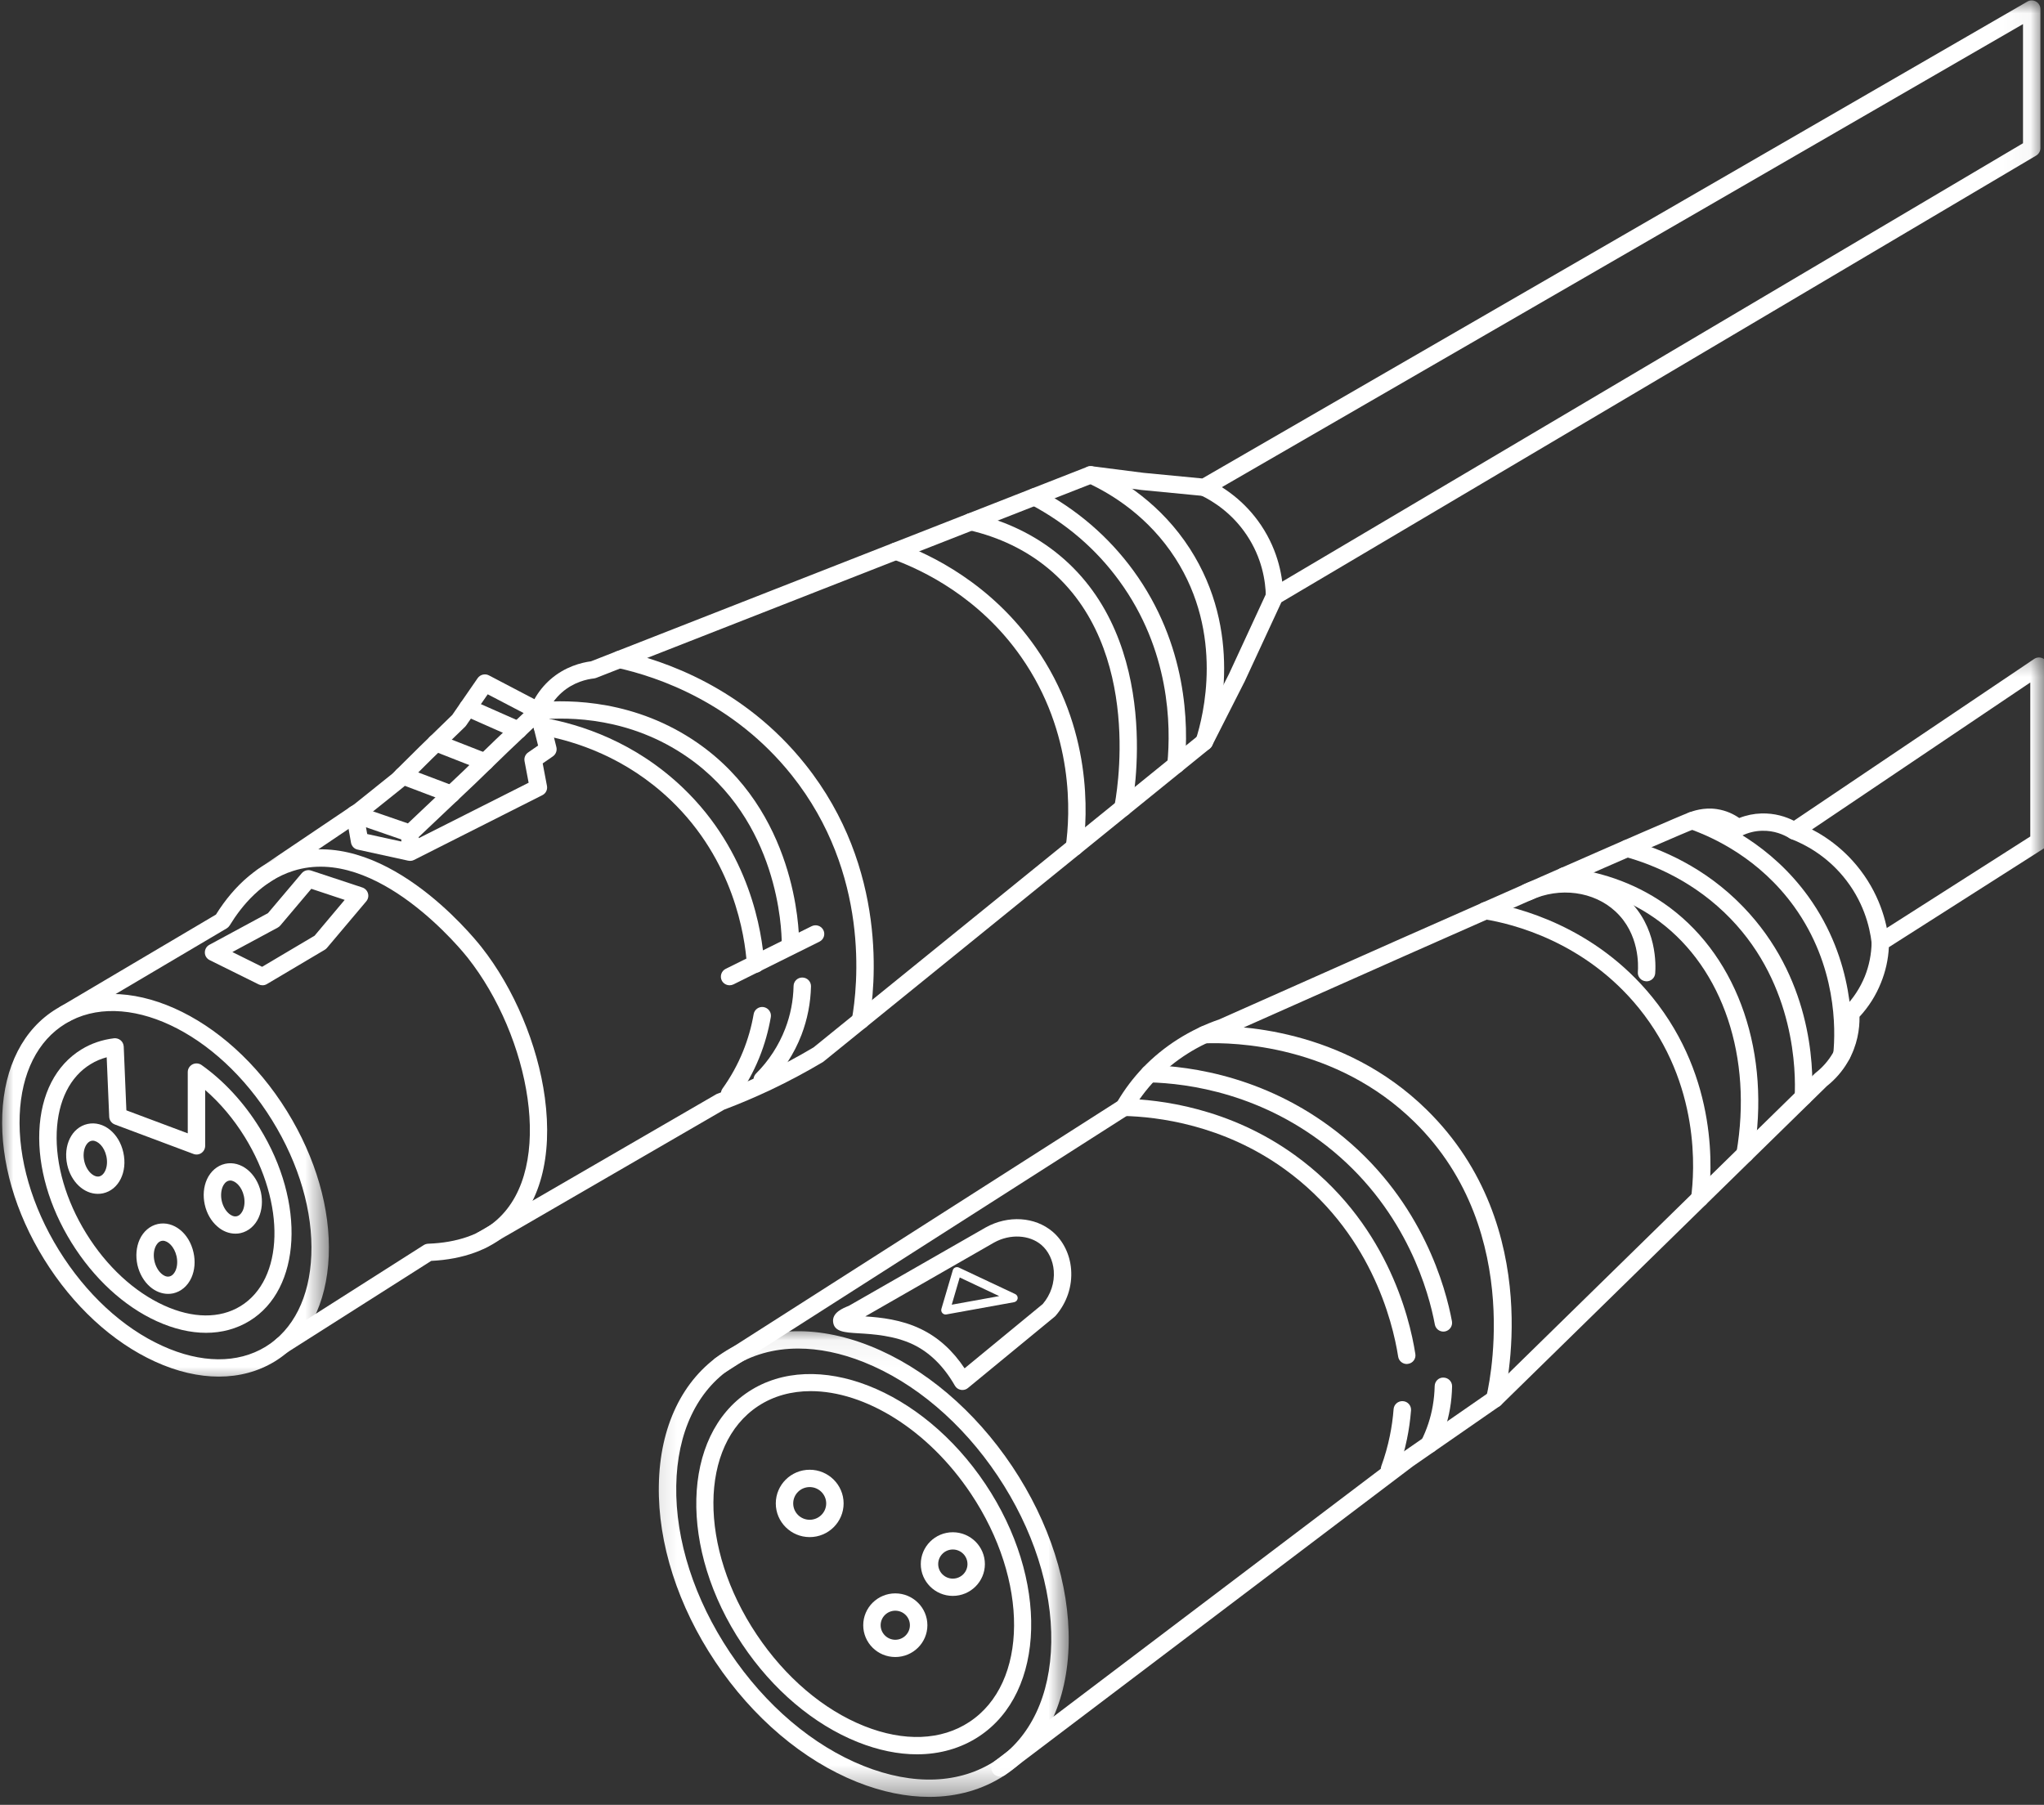<svg width="77" height="68" viewBox="0 0 77 68" fill="none" xmlns="http://www.w3.org/2000/svg">
<rect x="0" y="0" width="77" height="68" fill="#333333" stroke="none"/>
<mask id="mask0_160_1026" style="mask-type:luminance" maskUnits="userSpaceOnUse" x="24" y="50" width="17" height="18">
<path d="M24.16 50.056H40.293V67.65H24.16V50.056Z" fill="white"/>
</mask>
<g mask="url(#mask0_160_1026)">
<path d="M30.07 50.809C29.147 50.809 28.302 51.047 27.583 51.519C26.254 52.393 25.506 53.977 25.475 55.98C25.44 58.028 26.159 60.253 27.494 62.253C28.829 64.249 30.619 65.771 32.533 66.535C34.404 67.283 36.165 67.212 37.495 66.338C38.821 65.464 39.571 63.88 39.603 61.878C39.637 59.83 38.918 57.604 37.583 55.604C36.248 53.608 34.458 52.087 32.544 51.322C31.685 50.978 30.849 50.809 30.07 50.809ZM35.011 67.701C34.146 67.701 33.226 67.515 32.287 67.14C30.253 66.326 28.357 64.719 26.947 62.611C25.538 60.505 24.782 58.148 24.819 55.971C24.853 53.748 25.707 51.975 27.219 50.978C28.735 49.981 30.711 49.886 32.788 50.717C34.825 51.531 36.721 53.141 38.13 55.246C39.537 57.352 40.293 59.709 40.259 61.889C40.222 64.112 39.371 65.885 37.855 66.882C37.028 67.426 36.059 67.701 35.011 67.701Z" fill="white"/>
</g>
<path d="M30.542 52.413C29.82 52.413 29.141 52.594 28.56 52.977C26.334 54.444 26.311 58.306 28.506 61.586C29.58 63.193 31.018 64.419 32.556 65.032C34.054 65.63 35.461 65.576 36.518 64.877C38.741 63.413 38.766 59.552 36.572 56.272C34.954 53.851 32.573 52.413 30.542 52.413ZM34.541 66.097C33.834 66.097 33.08 65.942 32.312 65.636C30.651 64.971 29.104 63.662 27.958 61.946C25.564 58.366 25.67 54.1 28.196 52.436C30.723 50.772 34.724 52.33 37.119 55.911C39.514 59.492 39.405 63.757 36.882 65.421C36.2 65.871 35.403 66.097 34.541 66.097Z" fill="white"/>
<path d="M30.502 56.028C30.159 56.028 29.881 56.303 29.881 56.644C29.881 56.985 30.159 57.26 30.502 57.26C30.843 57.26 31.124 56.985 31.124 56.644C31.124 56.303 30.843 56.028 30.502 56.028ZM30.502 57.913C29.797 57.913 29.225 57.343 29.225 56.644C29.225 55.945 29.797 55.375 30.502 55.375C31.207 55.375 31.78 55.945 31.78 56.644C31.78 57.343 31.207 57.913 30.502 57.913Z" fill="white"/>
<path d="M33.727 60.686C33.424 60.686 33.175 60.93 33.175 61.233C33.175 61.534 33.424 61.781 33.727 61.781C34.031 61.781 34.277 61.534 34.277 61.233C34.277 60.93 34.031 60.686 33.727 60.686ZM33.727 62.431C33.06 62.431 32.519 61.895 32.519 61.233C32.519 60.572 33.06 60.033 33.727 60.033C34.392 60.033 34.936 60.572 34.936 61.233C34.936 61.895 34.392 62.431 33.727 62.431Z" fill="white"/>
<path d="M35.893 58.38C35.589 58.38 35.343 58.627 35.343 58.93C35.343 59.231 35.589 59.477 35.893 59.477C36.2 59.477 36.446 59.231 36.446 58.93C36.446 58.627 36.2 58.38 35.893 58.38ZM35.893 60.128C35.228 60.128 34.687 59.589 34.687 58.93C34.687 58.269 35.228 57.73 35.893 57.73C36.56 57.73 37.102 58.269 37.102 58.93C37.102 59.589 36.56 60.128 35.893 60.128Z" fill="white"/>
<mask id="mask1_160_1026" style="mask-type:luminance" maskUnits="userSpaceOnUse" x="26" y="24" width="51" height="44">
<path d="M26.36 24.389H77V67.65H26.36V24.389Z" fill="white"/>
</mask>
<g mask="url(#mask1_160_1026)">
<path d="M37.675 66.937C37.578 66.937 37.477 66.891 37.414 66.808C37.305 66.665 37.331 66.461 37.474 66.35L52.831 54.722C52.834 54.719 52.837 54.717 52.843 54.714L56.1 52.456L68.369 40.445C68.378 40.437 68.386 40.428 68.395 40.422C68.658 40.216 68.876 39.967 69.042 39.683C69.366 39.125 69.409 38.569 69.389 38.199C69.383 38.108 69.417 38.019 69.483 37.956C69.816 37.618 70.073 37.222 70.251 36.787C70.414 36.377 70.5 35.945 70.506 35.501C70.506 35.392 70.563 35.289 70.658 35.232L76.484 31.516V25.713L67.779 31.576C67.67 31.648 67.532 31.651 67.421 31.585C67.197 31.448 66.836 31.287 66.375 31.301C66.112 31.307 65.857 31.37 65.616 31.488C65.496 31.548 65.355 31.528 65.255 31.442C65.146 31.347 64.914 31.181 64.585 31.13C64.244 31.078 63.96 31.184 63.854 31.224C63.141 31.491 55.71 34.765 46.188 39.007C46.18 39.01 46.171 39.013 46.163 39.016C45.151 39.362 44.241 39.938 43.533 40.68C43.186 41.041 42.883 41.448 42.628 41.883C42.602 41.929 42.565 41.966 42.522 41.995L27.314 51.712C27.162 51.809 26.959 51.763 26.861 51.614C26.764 51.462 26.807 51.259 26.959 51.162L42.101 41.491C42.37 41.035 42.691 40.611 43.055 40.23C43.834 39.417 44.828 38.787 45.934 38.406C55.461 34.16 62.901 30.886 63.625 30.614C63.76 30.562 64.175 30.408 64.682 30.485C65.04 30.54 65.318 30.68 65.519 30.82C65.788 30.714 66.066 30.657 66.355 30.648C66.862 30.634 67.278 30.771 67.578 30.923L76.628 24.828C76.728 24.759 76.857 24.753 76.966 24.81C77.072 24.865 77.14 24.976 77.14 25.097V31.697C77.14 31.806 77.083 31.909 76.989 31.969L71.156 35.687C71.133 36.148 71.033 36.598 70.858 37.028C70.669 37.503 70.397 37.933 70.05 38.308C70.056 38.758 69.976 39.38 69.609 40.01C69.406 40.359 69.139 40.666 68.819 40.921L56.541 52.941C56.527 52.955 56.513 52.966 56.498 52.975L53.224 55.246L37.873 66.868C37.815 66.914 37.744 66.937 37.675 66.937Z" fill="white"/>
</g>
<path d="M32.596 49.598C33.175 49.635 33.956 49.718 34.684 50.07C35.334 50.38 35.887 50.878 36.337 51.554L39.282 49.131C39.585 48.773 39.731 48.329 39.697 47.876C39.666 47.486 39.494 47.128 39.227 46.902C38.778 46.521 38.05 46.484 37.457 46.81L32.596 49.598ZM36.254 52.37C36.234 52.37 36.214 52.368 36.197 52.365C36.099 52.348 36.016 52.288 35.97 52.204C35.555 51.48 35.028 50.958 34.398 50.655C33.69 50.317 32.877 50.265 32.338 50.234C31.811 50.202 31.427 50.179 31.384 49.807C31.344 49.457 31.745 49.291 31.977 49.199L37.133 46.246C37.978 45.776 38.99 45.842 39.654 46.407C40.052 46.747 40.307 47.263 40.35 47.827C40.399 48.463 40.19 49.085 39.763 49.578C39.749 49.592 39.737 49.603 39.723 49.615L36.463 52.296C36.406 52.345 36.331 52.37 36.254 52.37Z" fill="white"/>
<path d="M36.154 48.131L35.853 49.157L37.641 48.833L36.154 48.131ZM35.621 49.526C35.575 49.526 35.532 49.506 35.501 49.472C35.461 49.431 35.449 49.371 35.463 49.317L35.893 47.859C35.905 47.813 35.939 47.773 35.982 47.756C36.028 47.736 36.076 47.736 36.119 47.756L38.242 48.755C38.308 48.784 38.345 48.853 38.337 48.922C38.325 48.993 38.274 49.048 38.202 49.062L35.653 49.523C35.641 49.526 35.632 49.526 35.621 49.526Z" fill="white"/>
<path d="M52.995 51.391C52.837 51.391 52.697 51.276 52.671 51.116C52.459 49.764 51.617 46.375 48.388 44.046C46.068 42.373 43.599 42.075 42.336 42.046C42.155 42.044 42.012 41.895 42.015 41.714C42.02 41.534 42.166 41.388 42.35 41.396C43.691 41.425 46.309 41.74 48.775 43.519C52.204 45.991 53.095 49.583 53.318 51.015C53.347 51.193 53.224 51.359 53.046 51.385C53.029 51.388 53.012 51.391 52.995 51.391Z" fill="white"/>
<path d="M54.373 50.17C54.218 50.17 54.081 50.059 54.052 49.901C53.831 48.712 53.015 45.69 50.216 43.367C47.601 41.199 44.754 40.815 43.287 40.78C43.103 40.777 42.96 40.628 42.966 40.448C42.969 40.267 43.121 40.121 43.301 40.13C44.854 40.167 47.87 40.571 50.637 42.866C53.602 45.326 54.464 48.523 54.697 49.784C54.728 49.961 54.611 50.13 54.433 50.165C54.413 50.167 54.393 50.17 54.373 50.17Z" fill="white"/>
<path d="M56.309 53.035C56.283 53.035 56.255 53.032 56.226 53.023C56.051 52.977 55.945 52.8 55.991 52.625C56.008 52.565 57.544 46.458 53.287 42.275C50.313 39.356 46.48 39.267 45.378 39.31C45.194 39.316 45.042 39.179 45.037 38.998C45.031 38.818 45.171 38.666 45.352 38.66C46.523 38.614 50.588 38.709 53.748 41.814C58.271 46.254 56.696 52.525 56.627 52.791C56.59 52.937 56.455 53.035 56.309 53.035Z" fill="white"/>
<path d="M64.032 45.475C64.018 45.475 64.001 45.475 63.986 45.472C63.809 45.446 63.683 45.283 63.706 45.105C63.834 44.163 64.075 40.866 61.735 37.978C59.707 35.481 56.985 34.804 55.908 34.633C55.728 34.604 55.607 34.435 55.636 34.257C55.665 34.08 55.834 33.959 56.014 33.988C57.166 34.174 60.076 34.896 62.245 37.572C64.748 40.66 64.493 44.186 64.356 45.194C64.333 45.358 64.193 45.475 64.032 45.475Z" fill="white"/>
<path d="M65.742 43.802C65.722 43.802 65.705 43.8 65.685 43.797C65.507 43.768 65.387 43.599 65.415 43.421C66.026 39.846 64.911 36.512 62.508 34.716C61.488 33.954 60.268 33.487 58.884 33.329C58.704 33.309 58.575 33.146 58.595 32.968C58.618 32.788 58.778 32.662 58.959 32.682C60.46 32.854 61.789 33.364 62.903 34.194C65.504 36.137 66.716 39.715 66.063 43.53C66.037 43.691 65.897 43.802 65.742 43.802Z" fill="white"/>
<path d="M70.833 35.83C70.669 35.83 70.526 35.707 70.509 35.541C70.434 34.888 70.185 33.919 69.426 33.011C68.773 32.229 68.005 31.817 67.473 31.611C67.306 31.545 67.223 31.356 67.289 31.187C67.355 31.02 67.547 30.938 67.716 31.003C68.318 31.238 69.191 31.705 69.933 32.596C70.793 33.627 71.076 34.727 71.159 35.466C71.182 35.647 71.05 35.807 70.873 35.827C70.859 35.83 70.847 35.83 70.833 35.83Z" fill="white"/>
<path d="M67.933 41.654C67.928 41.654 67.922 41.654 67.916 41.654C67.736 41.645 67.595 41.49 67.607 41.313C67.656 40.379 67.624 37.136 65.198 34.618C63.849 33.22 62.284 32.573 61.207 32.278C61.033 32.229 60.932 32.052 60.981 31.877C61.03 31.705 61.21 31.602 61.385 31.651C62.539 31.968 64.221 32.662 65.67 34.169C68.208 36.801 68.329 40.064 68.263 41.344C68.251 41.519 68.108 41.654 67.933 41.654Z" fill="white"/>
<path d="M69.389 40.055C69.377 40.055 69.369 40.055 69.357 40.055C69.177 40.038 69.045 39.878 69.062 39.697C69.154 38.775 69.191 36.386 67.587 34.157C66.286 32.352 64.55 31.547 63.631 31.227C63.459 31.166 63.37 30.98 63.43 30.811C63.491 30.642 63.677 30.551 63.849 30.611C64.84 30.957 66.716 31.828 68.123 33.779C69.856 36.185 69.813 38.766 69.715 39.763C69.698 39.929 69.555 40.055 69.389 40.055Z" fill="white"/>
<path d="M62.027 36.973C62.018 36.973 62.01 36.973 61.998 36.97C61.818 36.956 61.683 36.798 61.7 36.62C61.718 36.386 61.769 35.182 60.852 34.337C60.039 33.584 58.761 33.412 57.675 33.911C57.509 33.985 57.315 33.913 57.24 33.75C57.163 33.587 57.234 33.395 57.401 33.318C58.747 32.702 60.277 32.914 61.299 33.859C62.439 34.913 62.376 36.389 62.353 36.675C62.339 36.844 62.196 36.973 62.027 36.973Z" fill="white"/>
<path d="M52.344 55.673C52.307 55.673 52.27 55.667 52.233 55.653C52.064 55.593 51.975 55.407 52.035 55.238C52.17 54.868 52.278 54.487 52.356 54.103C52.425 53.771 52.473 53.43 52.499 53.089C52.513 52.912 52.671 52.777 52.851 52.791C53.035 52.803 53.169 52.96 53.155 53.141C53.126 53.505 53.075 53.874 53 54.232C52.914 54.648 52.797 55.06 52.654 55.458C52.605 55.59 52.479 55.673 52.344 55.673Z" fill="white"/>
<path d="M53.837 54.748C53.785 54.748 53.737 54.739 53.691 54.713C53.528 54.636 53.462 54.438 53.542 54.278C53.751 53.86 53.897 53.419 53.974 52.966C54.017 52.722 54.04 52.473 54.046 52.224C54.049 52.044 54.195 51.895 54.378 51.903C54.559 51.906 54.705 52.052 54.702 52.233C54.696 52.516 54.671 52.8 54.622 53.078C54.533 53.593 54.367 54.095 54.129 54.567C54.072 54.682 53.957 54.748 53.837 54.748Z" fill="white"/>
<mask id="mask2_160_1026" style="mask-type:luminance" maskUnits="userSpaceOnUse" x="0" y="36" width="13" height="17">
<path d="M0 36.855H12.427V52.255H0V36.855Z" fill="white"/>
</mask>
<g mask="url(#mask2_160_1026)">
<path d="M2.217 47.099C3.237 48.746 4.621 50.03 6.119 50.709C7.571 51.37 8.949 51.382 10.001 50.743C11.052 50.101 11.665 48.875 11.728 47.291C11.794 45.658 11.27 43.854 10.25 42.207C8.176 38.849 4.684 37.217 2.47 38.566C1.418 39.205 0.805 40.431 0.742 42.015C0.676 43.648 1.201 45.455 2.217 47.099ZM8.245 51.866C7.483 51.866 6.672 51.68 5.844 51.302C4.231 50.568 2.745 49.196 1.659 47.44C0.573 45.687 0.015 43.751 0.086 41.989C0.158 40.181 0.883 38.766 2.126 38.01C4.649 36.472 8.545 38.202 10.811 41.866C11.897 43.622 12.456 45.558 12.384 47.317C12.312 49.127 11.588 50.54 10.344 51.299C9.72 51.677 9.009 51.866 8.245 51.866Z" fill="white"/>
</g>
<path d="M4.019 39.835C3.804 39.892 3.601 39.978 3.415 40.093C2.638 40.565 2.186 41.474 2.137 42.651C2.088 43.877 2.484 45.235 3.249 46.472C4.013 47.71 5.056 48.675 6.179 49.185C7.259 49.678 8.279 49.686 9.055 49.214C10.702 48.211 10.774 45.349 9.218 42.834C8.8 42.158 8.293 41.557 7.729 41.067V43.172C7.729 43.278 7.677 43.378 7.588 43.441C7.5 43.502 7.388 43.516 7.285 43.476L4.326 42.367C4.203 42.321 4.119 42.207 4.114 42.075L4.019 39.835ZM7.763 50.216C7.173 50.216 6.546 50.07 5.904 49.778C4.664 49.214 3.524 48.159 2.69 46.813C1.856 45.467 1.427 43.98 1.481 42.628C1.538 41.224 2.103 40.127 3.071 39.537C3.435 39.314 3.847 39.173 4.294 39.119C4.383 39.11 4.475 39.136 4.546 39.196C4.615 39.253 4.655 39.339 4.661 39.431L4.761 41.834L7.073 42.7V40.391C7.073 40.27 7.142 40.159 7.253 40.101C7.362 40.047 7.494 40.056 7.594 40.127C8.434 40.723 9.19 41.542 9.78 42.496C11.524 45.315 11.352 48.578 9.399 49.769C8.912 50.067 8.356 50.216 7.763 50.216Z" fill="white"/>
<path d="M8.671 44.478C8.654 44.478 8.637 44.481 8.623 44.484C8.496 44.512 8.425 44.633 8.393 44.702C8.327 44.853 8.31 45.051 8.353 45.246C8.396 45.438 8.494 45.612 8.62 45.721C8.68 45.773 8.794 45.853 8.92 45.824C9.044 45.796 9.115 45.675 9.147 45.607C9.215 45.455 9.23 45.257 9.187 45.062C9.107 44.702 8.863 44.478 8.671 44.478ZM8.869 46.48C8.631 46.48 8.39 46.389 8.19 46.211C7.955 46.011 7.786 45.715 7.714 45.386C7.64 45.054 7.669 44.716 7.795 44.435C7.935 44.129 8.184 43.914 8.482 43.848C9.072 43.719 9.665 44.192 9.829 44.922C9.9 45.254 9.871 45.592 9.745 45.873C9.608 46.182 9.356 46.394 9.061 46.46C8.998 46.475 8.935 46.48 8.869 46.48Z" fill="white"/>
<path d="M6.136 46.747C6.119 46.747 6.101 46.75 6.084 46.753C5.961 46.781 5.889 46.901 5.858 46.97C5.789 47.122 5.775 47.32 5.818 47.514C5.861 47.706 5.958 47.881 6.084 47.99C6.142 48.042 6.259 48.122 6.382 48.093C6.508 48.065 6.58 47.944 6.611 47.876C6.68 47.724 6.694 47.526 6.651 47.331C6.568 46.97 6.328 46.747 6.136 46.747ZM6.333 48.749C6.096 48.749 5.855 48.657 5.652 48.48C5.42 48.279 5.251 47.984 5.176 47.655C5.105 47.323 5.133 46.985 5.259 46.704C5.397 46.397 5.649 46.182 5.944 46.117C6.537 45.988 7.13 46.46 7.29 47.191C7.365 47.523 7.336 47.861 7.21 48.142C7.07 48.451 6.82 48.663 6.525 48.729C6.462 48.743 6.396 48.749 6.333 48.749Z" fill="white"/>
<path d="M3.492 42.977C3.475 42.977 3.457 42.98 3.443 42.983C3.245 43.026 3.088 43.35 3.174 43.745C3.263 44.14 3.543 44.367 3.738 44.324C3.936 44.281 4.093 43.957 4.007 43.562C3.927 43.198 3.684 42.977 3.492 42.977ZM3.684 44.98C3.162 44.98 2.678 44.536 2.532 43.885C2.372 43.152 2.707 42.476 3.3 42.347C3.893 42.218 4.486 42.691 4.646 43.421C4.81 44.155 4.474 44.831 3.881 44.96C3.816 44.974 3.75 44.98 3.684 44.98Z" fill="white"/>
<path d="M10.613 51.027C10.505 51.027 10.399 50.975 10.335 50.878C10.238 50.726 10.281 50.526 10.436 50.428L15.964 46.91C16.013 46.879 16.07 46.862 16.131 46.859C17.222 46.819 18.096 46.515 18.72 45.959C20.937 43.989 19.949 39.033 17.617 36.082C17.48 35.907 14.2 31.811 11.049 32.811C9.877 33.18 9.101 34.132 8.654 34.865C8.625 34.911 8.588 34.948 8.542 34.977L2.621 38.477C2.466 38.572 2.266 38.52 2.171 38.365C2.08 38.211 2.131 38.01 2.286 37.918L8.135 34.458C8.852 33.309 9.788 32.524 10.848 32.189C14.372 31.075 17.76 35.206 18.136 35.681C19.362 37.234 20.256 39.356 20.525 41.353C20.826 43.587 20.341 45.395 19.158 46.443C18.434 47.088 17.454 47.446 16.245 47.506L10.788 50.975C10.734 51.01 10.674 51.027 10.613 51.027Z" fill="white"/>
<path d="M8.754 35.87L9.874 36.426L11.851 35.254L12.985 33.905L11.728 33.487L10.559 34.871C10.533 34.902 10.499 34.928 10.464 34.948L8.754 35.87ZM9.889 37.122C9.837 37.122 9.788 37.111 9.743 37.088L7.898 36.174C7.789 36.12 7.717 36.011 7.717 35.89C7.715 35.767 7.78 35.656 7.886 35.598L10.095 34.404L11.367 32.9C11.456 32.797 11.596 32.759 11.722 32.8L13.65 33.438C13.753 33.473 13.833 33.556 13.862 33.659C13.893 33.762 13.868 33.874 13.799 33.957L12.318 35.713C12.295 35.741 12.266 35.764 12.235 35.784L10.055 37.076C10.003 37.108 9.946 37.122 9.889 37.122Z" fill="white"/>
<mask id="mask3_160_1026" style="mask-type:luminance" maskUnits="userSpaceOnUse" x="9" y="0" width="68" height="48">
<path d="M9.493 0H76.96V47.122H9.493V0Z" fill="white"/>
</mask>
<g mask="url(#mask3_160_1026)">
<path d="M18.136 47.059C18.021 47.059 17.912 47.002 17.852 46.896C17.76 46.741 17.812 46.544 17.97 46.452L26.973 41.233C26.987 41.224 27.004 41.215 27.022 41.21C27.612 40.986 28.199 40.737 28.766 40.465C29.408 40.161 30.038 39.826 30.648 39.462L45.103 27.743L46.294 25.4L47.715 22.326C47.744 22.266 47.79 22.218 47.847 22.183L76.209 5.397V0.908L45.53 18.643C45.469 18.677 45.401 18.691 45.332 18.686L43.012 18.462L41.13 18.224L22.467 25.538C22.438 25.549 22.41 25.555 22.381 25.561C22.12 25.589 21.613 25.695 21.166 26.09C20.914 26.311 20.714 26.595 20.588 26.91C20.553 26.996 20.485 27.062 20.396 27.093C20.31 27.125 20.212 27.119 20.129 27.076L18.373 26.159L17.56 27.334C17.548 27.351 17.534 27.365 17.52 27.382L16.262 28.6L15.231 29.625C15.222 29.631 15.214 29.64 15.205 29.648L13.753 30.811C13.747 30.817 13.739 30.823 13.73 30.828L10.066 33.298C9.917 33.401 9.714 33.361 9.611 33.212C9.508 33.063 9.548 32.862 9.697 32.759L13.352 30.296L14.778 29.153L15.801 28.139L17.036 26.938L17.995 25.549C18.09 25.414 18.273 25.369 18.419 25.446L20.132 26.343C20.29 26.062 20.493 25.81 20.731 25.601C21.29 25.111 21.914 24.962 22.264 24.916L40.966 17.585C41.018 17.566 41.075 17.56 41.13 17.566L43.083 17.815L45.292 18.027L76.373 0.06C76.473 -0 76.599 -0 76.702 0.06C76.802 0.117 76.865 0.223 76.865 0.341V5.58C76.865 5.695 76.805 5.801 76.705 5.861L48.271 22.69L46.887 25.678C46.887 25.681 46.885 25.684 46.882 25.687L45.658 28.099C45.636 28.139 45.607 28.176 45.573 28.204L31.043 39.981C31.032 39.992 31.018 40.001 31.006 40.01C30.373 40.388 29.717 40.737 29.05 41.055C28.474 41.327 27.878 41.582 27.279 41.808L18.299 47.013C18.247 47.045 18.19 47.059 18.136 47.059Z" fill="white"/>
</g>
<path d="M17.004 30.25C16.964 30.25 16.927 30.244 16.887 30.227L15.051 29.531C14.882 29.468 14.796 29.279 14.862 29.113C14.925 28.944 15.114 28.861 15.283 28.924L17.122 29.62C17.291 29.683 17.377 29.872 17.311 30.041C17.262 30.17 17.136 30.25 17.004 30.25Z" fill="white"/>
<path d="M18.273 29.035C18.233 29.035 18.193 29.027 18.153 29.012L16.308 28.288C16.139 28.222 16.056 28.033 16.122 27.866C16.188 27.698 16.38 27.617 16.549 27.683L18.393 28.405C18.562 28.471 18.645 28.66 18.579 28.829C18.528 28.955 18.405 29.035 18.273 29.035Z" fill="white"/>
<path d="M19.522 27.835C19.479 27.835 19.434 27.826 19.391 27.806L17.488 26.964C17.322 26.893 17.248 26.698 17.322 26.535C17.397 26.371 17.592 26.297 17.758 26.371L19.657 27.211C19.823 27.285 19.898 27.477 19.823 27.643C19.769 27.763 19.648 27.835 19.522 27.835Z" fill="white"/>
<path d="M15.775 31.536V31.579L19.914 29.491L19.76 28.677C19.737 28.551 19.788 28.425 19.894 28.351L20.27 28.09L20.101 27.411L19.135 28.328L17.909 29.516L15.775 31.536ZM13.833 31.424L15.119 31.705V31.628L13.787 31.169L13.833 31.424ZM15.446 32.435C15.423 32.435 15.397 32.432 15.374 32.427L13.475 32.011C13.346 31.986 13.246 31.88 13.223 31.751L13.045 30.737C13.022 30.622 13.065 30.505 13.154 30.43C13.243 30.356 13.366 30.333 13.475 30.37L15.366 31.023L17.454 29.047L18.68 27.858L20.055 26.552C20.141 26.471 20.261 26.443 20.373 26.474C20.487 26.509 20.573 26.597 20.602 26.709L20.96 28.15C20.991 28.282 20.94 28.419 20.828 28.497L20.444 28.763L20.605 29.611C20.631 29.754 20.562 29.895 20.43 29.96L15.595 32.401C15.592 32.401 15.589 32.404 15.586 32.404C15.543 32.427 15.494 32.435 15.446 32.435Z" fill="white"/>
<path d="M32.416 38.775C32.398 38.775 32.378 38.775 32.358 38.772C32.181 38.741 32.06 38.572 32.092 38.394C32.31 37.177 32.785 32.923 29.826 29.207C27.64 26.469 24.776 25.501 23.263 25.165C23.086 25.128 22.974 24.953 23.014 24.779C23.054 24.601 23.229 24.492 23.404 24.529C25.002 24.882 28.03 25.904 30.339 28.803C33.47 32.731 32.968 37.222 32.739 38.506C32.711 38.666 32.573 38.775 32.416 38.775Z" fill="white"/>
<path d="M29.774 35.83C29.594 35.83 29.448 35.684 29.448 35.507C29.445 35.043 29.336 30.909 25.899 28.526C23.759 27.039 21.481 27.002 20.313 27.113C20.132 27.131 19.972 26.999 19.955 26.818C19.937 26.641 20.072 26.48 20.253 26.463C21.507 26.346 23.962 26.386 26.277 27.99C29.983 30.562 30.101 35.005 30.104 35.504C30.104 35.684 29.958 35.83 29.774 35.83Z" fill="white"/>
<path d="M28.463 36.649C28.291 36.649 28.148 36.518 28.136 36.346C28.061 35.237 27.632 32.413 25.274 30.155C23.581 28.534 21.674 27.921 20.37 27.689C20.19 27.657 20.072 27.488 20.104 27.311C20.135 27.133 20.307 27.016 20.485 27.047C21.877 27.294 23.919 27.953 25.73 29.686C28.253 32.1 28.709 35.117 28.789 36.303C28.801 36.483 28.666 36.638 28.485 36.649C28.477 36.649 28.468 36.649 28.463 36.649Z" fill="white"/>
<path d="M27.485 37.122C27.365 37.122 27.248 37.056 27.19 36.942C27.11 36.781 27.176 36.584 27.337 36.503L30.576 34.896C30.74 34.816 30.937 34.882 31.017 35.042C31.098 35.203 31.032 35.398 30.871 35.478L27.632 37.088C27.583 37.111 27.534 37.122 27.485 37.122Z" fill="white"/>
<path d="M27.486 41.531C27.42 41.531 27.351 41.511 27.294 41.471C27.148 41.364 27.113 41.161 27.217 41.015C27.529 40.58 27.79 40.107 27.99 39.614C28.173 39.162 28.308 38.692 28.391 38.211C28.42 38.033 28.592 37.913 28.769 37.944C28.947 37.976 29.067 38.142 29.038 38.319C28.947 38.847 28.801 39.362 28.6 39.858C28.38 40.399 28.093 40.915 27.752 41.393C27.689 41.482 27.586 41.531 27.486 41.531Z" fill="white"/>
<path d="M28.715 41.004C28.629 41.004 28.546 40.972 28.483 40.906C28.354 40.78 28.354 40.574 28.48 40.448C28.961 39.969 29.339 39.385 29.58 38.758C29.778 38.245 29.884 37.703 29.895 37.148C29.898 36.97 30.044 36.83 30.222 36.83C30.224 36.83 30.227 36.83 30.227 36.83C30.411 36.833 30.554 36.982 30.551 37.162C30.537 37.792 30.416 38.405 30.193 38.99C29.921 39.7 29.491 40.362 28.947 40.906C28.881 40.969 28.798 41.004 28.715 41.004Z" fill="white"/>
<path d="M40.477 32.241C40.462 32.241 40.448 32.241 40.431 32.238C40.253 32.212 40.127 32.049 40.15 31.871C40.316 30.688 40.48 27.632 38.471 24.756C36.902 22.507 34.767 21.482 33.636 21.072C33.467 21.009 33.378 20.823 33.441 20.654C33.504 20.485 33.693 20.399 33.862 20.459C35.068 20.897 37.337 21.989 39.01 24.386C41.15 27.448 40.975 30.703 40.8 31.96C40.78 32.123 40.637 32.241 40.477 32.241Z" fill="white"/>
<path d="M42.301 30.763C42.281 30.763 42.258 30.76 42.235 30.754C42.058 30.72 41.943 30.548 41.98 30.37C42.029 30.13 43.143 24.435 39.48 21.41C38.646 20.722 37.643 20.238 36.503 19.975C36.326 19.934 36.217 19.757 36.257 19.582C36.297 19.407 36.474 19.299 36.652 19.339C37.892 19.628 38.987 20.155 39.901 20.911C43.862 24.18 42.676 30.244 42.622 30.499C42.59 30.654 42.456 30.763 42.301 30.763Z" fill="white"/>
<path d="M44.301 29.141C44.292 29.141 44.281 29.139 44.269 29.139C44.089 29.121 43.957 28.961 43.974 28.783C44.117 27.328 44.072 24.495 42.161 21.88C41.29 20.685 40.167 19.72 38.821 19.007C38.66 18.921 38.6 18.723 38.683 18.565C38.769 18.405 38.97 18.345 39.127 18.431C40.565 19.19 41.763 20.221 42.694 21.496C44.727 24.286 44.779 27.299 44.627 28.846C44.613 29.015 44.47 29.141 44.301 29.141Z" fill="white"/>
<path d="M45.364 28.279C45.332 28.279 45.298 28.273 45.263 28.262C45.091 28.207 44.997 28.024 45.051 27.852C45.335 26.976 46.114 23.893 44.275 21.032C43.278 19.485 41.917 18.628 40.949 18.184C40.786 18.11 40.714 17.915 40.789 17.752C40.866 17.588 41.061 17.52 41.224 17.594C42.273 18.075 43.748 19.001 44.828 20.679C46.822 23.782 45.982 27.108 45.679 28.053C45.633 28.19 45.504 28.279 45.364 28.279Z" fill="white"/>
<path d="M48.013 22.791C47.836 22.791 47.69 22.648 47.687 22.47C47.675 21.891 47.543 21.018 46.959 20.15C46.415 19.339 45.713 18.889 45.223 18.654C45.06 18.577 44.991 18.382 45.068 18.222C45.149 18.058 45.343 17.99 45.507 18.067C46.071 18.336 46.879 18.855 47.506 19.789C48.176 20.788 48.331 21.794 48.343 22.459C48.345 22.639 48.202 22.788 48.019 22.791H48.013Z" fill="white"/>
</svg>
